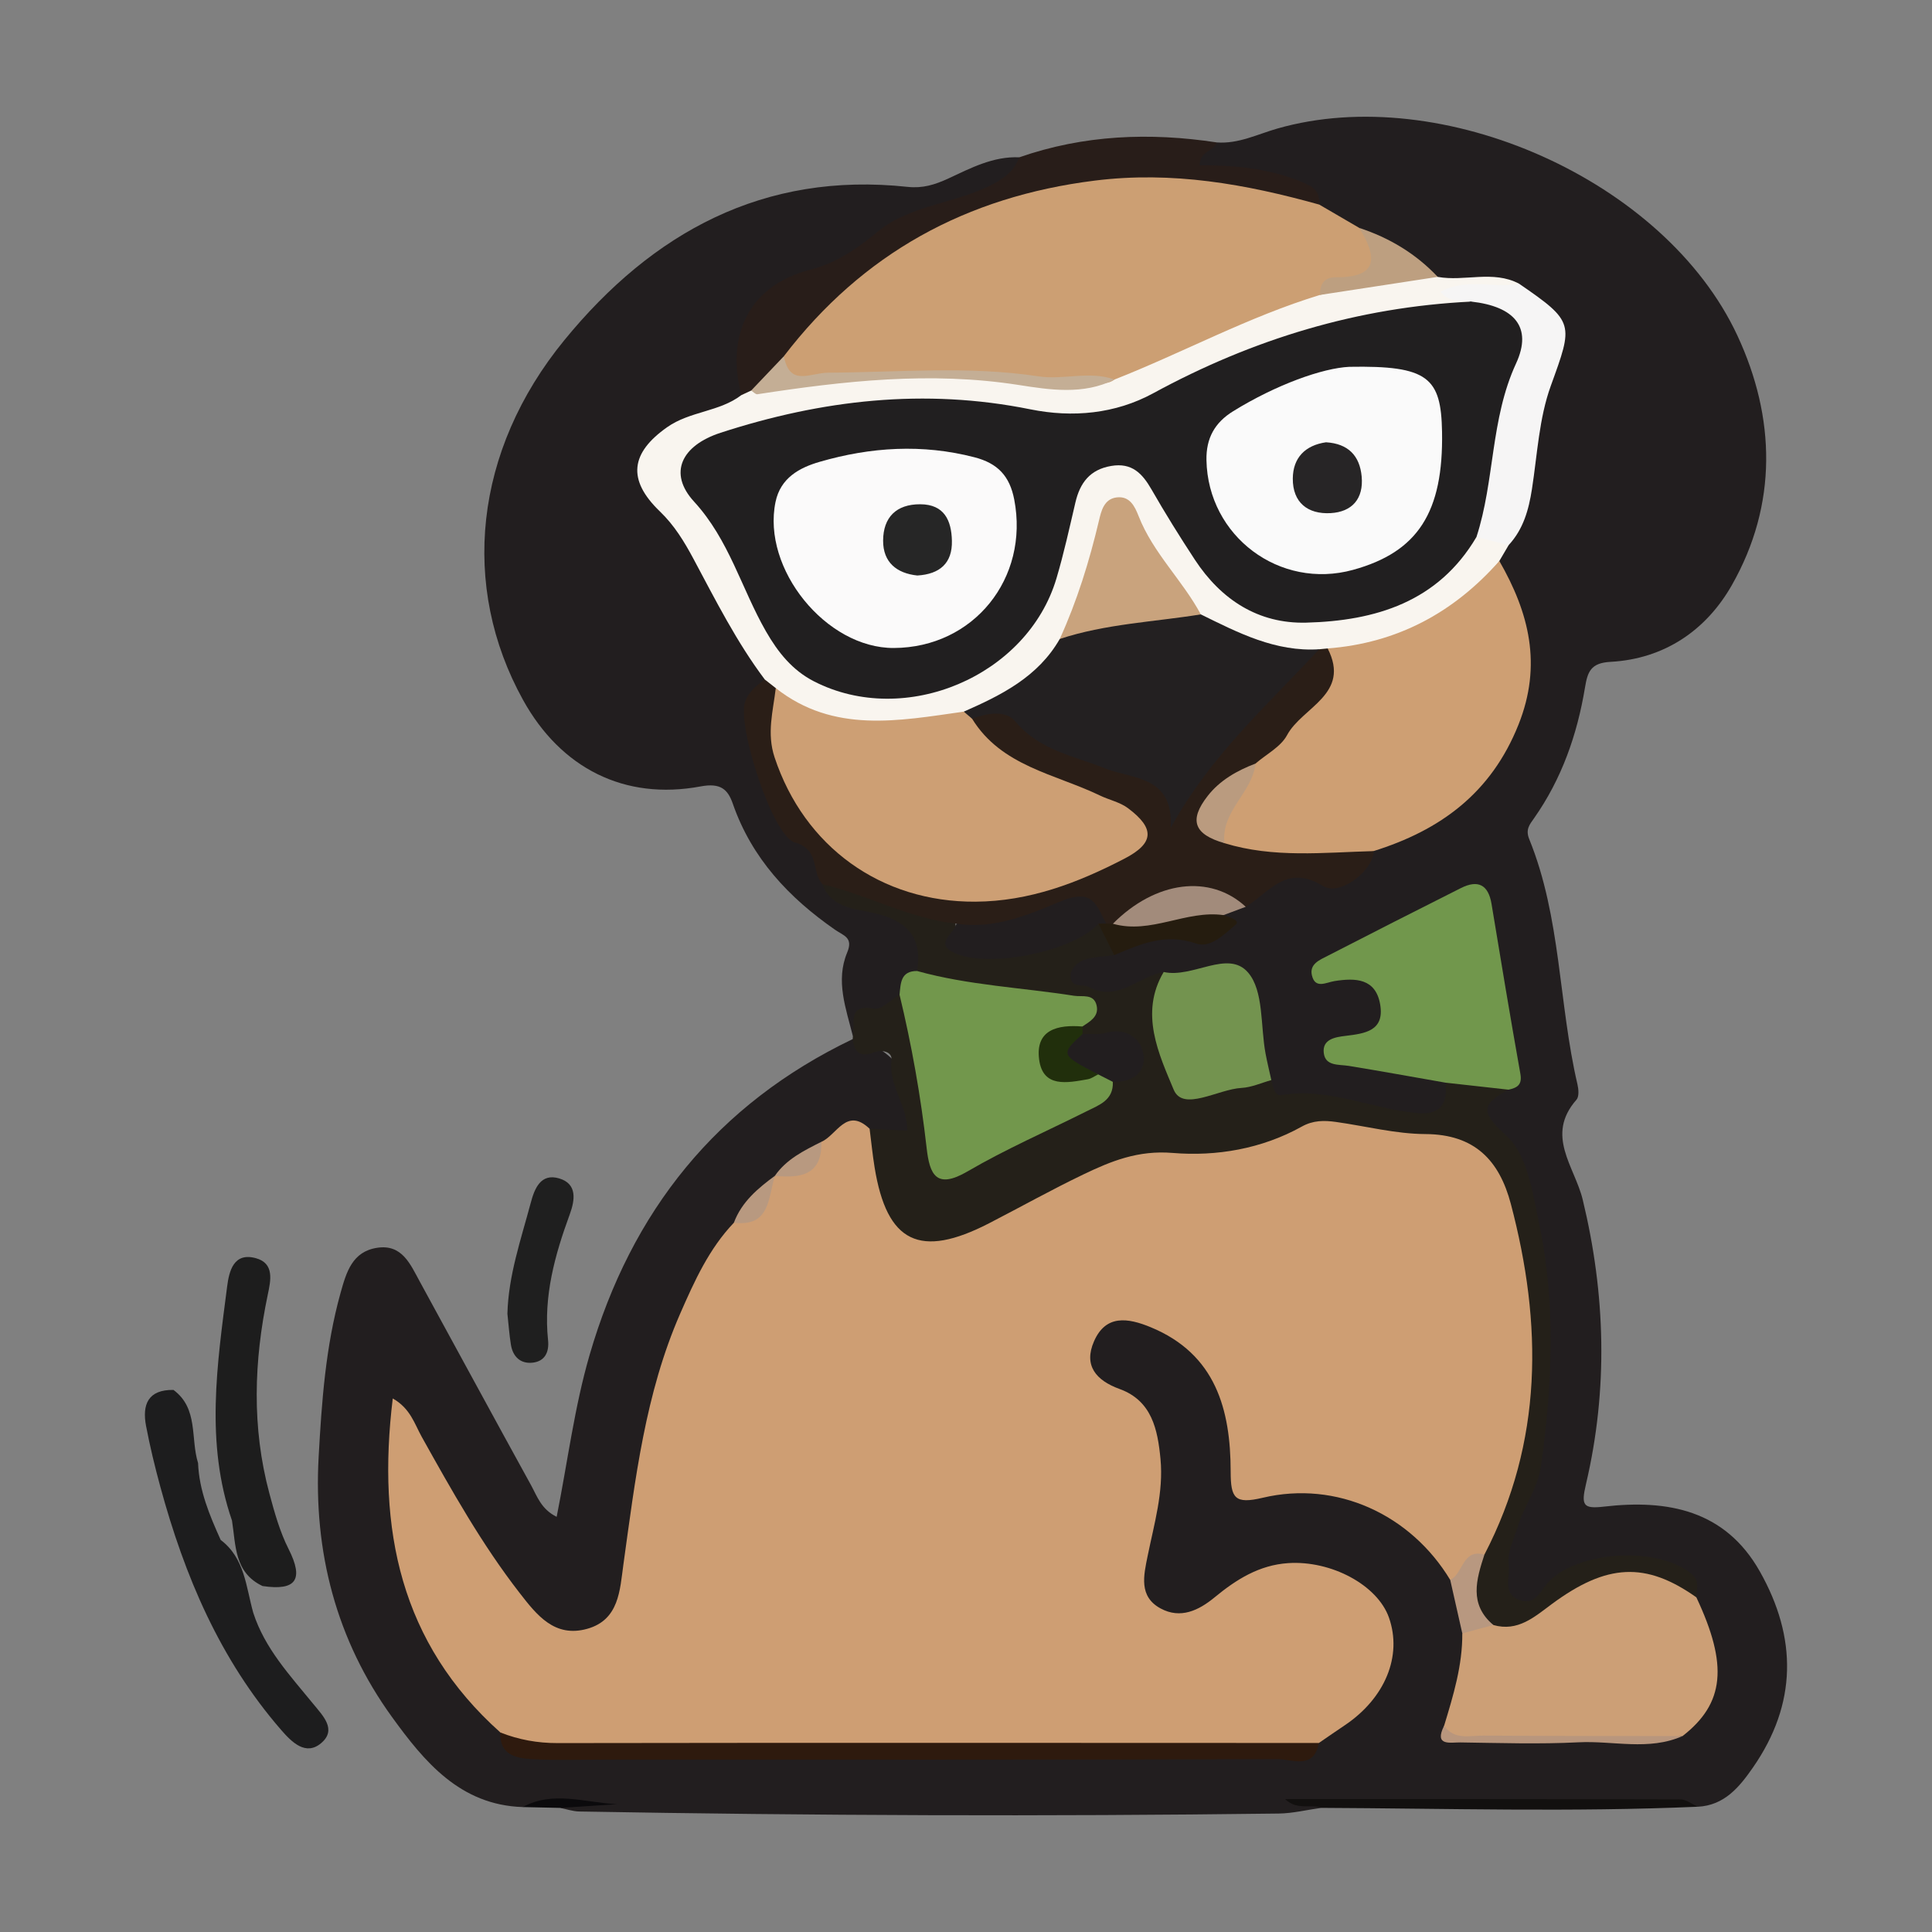 <?xml version="1.0" encoding="utf-8"?>
<!-- Generator: Adobe Illustrator 17.0.0, SVG Export Plug-In . SVG Version: 6.00 Build 0)  -->
<!DOCTYPE svg PUBLIC "-//W3C//DTD SVG 1.1//EN" "http://www.w3.org/Graphics/SVG/1.1/DTD/svg11.dtd">
<svg version="1.1" id="Layer_1" xmlns="http://www.w3.org/2000/svg" xmlns:xlink="http://www.w3.org/1999/xlink" x="0px" y="0px"
	 width="200px" height="200px" viewBox="0 0 200 200" enable-background="new 0 0 200 200" xml:space="preserve">

<rect x="0" y="0" width="200" height="200" fill="#808080" stroke="none"/>

<g>
	<path fill="#221E1F" d="M54.104,187.067c-6.492-0.21-10.195-4.726-13.519-9.314c-5.78-7.978-8.145-17.12-7.599-26.939
		c0.317-5.693,0.714-11.389,2.26-16.942c0.615-2.209,1.226-4.316,3.813-4.704c2.578-0.387,3.428,1.73,4.402,3.509
		c3.843,7.024,7.653,14.067,11.518,21.079c0.62,1.125,1.031,2.467,2.646,3.266c1.136-5.687,1.829-11.309,3.407-16.746
		c4.321-14.889,13.164-25.966,27.24-32.708c4.032,0.578,7.184,4.802,6.424,8.748c-0.486,2.524-2.385,1.498-3.888,1.394
		c-2.048-0.856-3.744-0.08-5.332,1.177c-1.498,0.905-2.99,1.818-4.33,2.956c-0.253,0.252-0.521,0.485-0.788,0.722
		c-1.68,1.427-3.078,3.082-4.117,5.036c-6.943,9.785-8.852,21.17-10.423,32.664c-0.515,3.77-0.541,8.145-5.197,9.198
		c-4.713,1.065-6.901-2.873-9.238-6.006c-3.644-4.885-6.31-10.391-9.948-16.182c-0.687,11.676,1.187,21.713,9.54,29.662
		c0.9,0.857,1.566,1.87,2.217,2.912c1.408,1.427,3.248,1.302,4.98,1.281c24.013-0.286,48.027-0.019,72.041-0.132
		c1.732-0.008,3.551,0.361,5.127-0.753c1.213-1.298,2.756-2.193,4.103-3.329c3.142-2.649,4.197-6.343,2.746-9.429
		c-1.428-3.037-5.155-4.894-8.896-4.436c-2.509,0.307-4.587,1.548-6.63,2.936c-2.239,1.522-4.759,2.429-7.242,0.873
		c-2.505-1.57-1.911-4.272-1.651-6.683c0.204-1.888,0.925-3.689,1.163-5.577c0.524-4.161-0.049-7.829-4.17-10.167
		c-2.427-1.377-3.375-3.521-2.045-6.214c1.191-2.41,3.57-2.917,6.679-1.764c6.815,2.527,8.426,8.28,9.212,14.58
		c0.133,1.068-0.084,2.172,0.421,3.51c4.483-1.96,8.899-1.019,13.192,0.735c3.879,1.585,7.007,4.114,8.896,7.977
		c0.715,1.866,1.24,3.773,1.237,5.79c0.377,3.195-1.006,6.176-1.112,9.298c0.269,0.491,0.599,0.975,1.192,0.968
		c6.845-0.077,13.708,0.664,20.523-0.427c3.746-2.027,4.119-5.277,3.281-8.978c-0.386-1.704-1.174-3.272-1.66-4.942
		c-3.592-3.595-9.562-3.857-13.397-0.458c-1.357,1.202-2.613,2.719-4.538,1.638c-2.004-1.126-1.583-3.286-1.428-5.14
		c0.31-3.688,2.773-6.658,3.347-10.36c1.576-10.162,1.041-20.094-2.125-29.881c-0.332-1.028-0.599-2.008-1.563-2.744
		c-2.642-2.015-2.358-4.002,0.257-5.834c1.188-1.077,0.965-2.481,0.792-3.815c-0.542-4.178-1.305-8.319-2.149-12.448
		c-0.484-2.366-1.484-3.442-3.923-2.144c-3.821,2.034-7.81,3.752-11.945,6.192c2.796,0.761,5.64,1.05,5.887,4.334
		c0.231,3.067-2.392,3.495-4.84,4.212c3.785,2.249,8.429,0.445,11.266,3.947c0.494,2.181-0.466,3.687-2.573,3.663
		c-5.344-0.062-10.517-1.591-15.795-2.29c-0.489-0.065-0.734-0.748-0.966-1.235c-0.715-2.611-1.509-5.232-1.776-7.927
		c-0.27-2.726-1.311-3.982-4.187-3.287c-1.445,0.349-2.972,0.224-4.455,0.418c-2.381,0.787-4.559,2.43-7.329,1.458
		c-1.24-0.435-2.925-0.245-3.02-2.065c-0.081-1.541,1.087-2.382,2.395-2.946c0.625-0.269,1.298-0.375,1.966-0.448
		c3.071-0.802,6.074-1.924,9.386-1.439c1.221,0.179,2.374-0.437,2.615-1.938c0.386-0.959,1.281-1.238,2.115-1.602
		c2.576-1.994,5.138-3.455,8.734-2.41c1.91,0.556,3.92-0.457,4.654-2.77c0.674-0.951,1.71-1.327,2.74-1.666
		c6.901-2.277,10.372-7.577,12.343-14.121c0.933-3.099,0.669-6.186-0.801-9.126c-0.723-1.447-1.72-2.804-1.596-4.553
		c0.096-0.845,0.452-1.592,0.865-2.316c1.808-2.516,2.019-5.517,2.532-8.421c0.491-2.781,0.837-5.588,1.716-8.29
		c1.709-5.254,1.491-5.827-3.25-8.821c-2.3-1.146-4.876-0.156-7.221-0.928c-3.048-1.505-5.669-3.769-8.873-5.003
		c-1.604-0.883-3.324-1.598-4.534-3.066c-2.608-2.474-5.857-2.97-9.259-3.083c-1.179-0.039-2.758,0.041-3.08-1.329
		c-0.388-1.655,1.595-1.421,2.397-2.18c2.243,0.167,4.2-0.845,6.276-1.438c17.004-4.864,40.121,5.319,47.624,21.446
		c3.939,8.466,4.183,17.441-0.582,25.823c-2.659,4.677-6.988,7.636-12.555,7.939c-2.067,0.112-2.378,1.037-2.649,2.673
		c-0.807,4.868-2.409,9.453-5.28,13.531c-0.45,0.639-0.897,1.149-0.489,2.152c3.306,8.129,3.027,16.98,4.993,25.387
		c0.118,0.505,0.178,1.267-0.103,1.586c-3.259,3.709-0.184,6.914,0.649,10.357c2.364,9.77,2.639,19.635,0.333,29.441
		c-0.52,2.209-0.282,2.573,1.857,2.325c6.599-0.766,12.554,0.356,16.142,6.709c3.87,6.852,3.874,13.697-0.713,20.299
		c-1.404,2.021-2.948,3.92-5.714,4.061c-4.566-0.911-9.178-0.309-13.766-0.367c-8.423-0.107-16.848-0.048-25.273-0.021
		c-0.544,0.002,0.087-0.257-0.365-0.041c-0.28,0.134,0.259,0.352,0.411,0.546c-1.462,0.203-2.921,0.567-4.385,0.586
		c-24.139,0.307-48.278,0.217-72.415-0.212c-0.653-0.012-1.303-0.242-1.954-0.37c1.862-0.883,3.701-0.571,4.803-0.357
		C60.407,186.565,57.266,186.284,54.104,187.067z"/>
	<path fill="#221E1F" d="M88.294,107.271c-0.717-2.858-1.818-5.738-0.594-8.667c0.653-1.562-0.369-1.74-1.259-2.358
		c-4.777-3.318-8.624-7.404-10.579-13.042c-0.523-1.509-1.28-2.178-3.335-1.794c-7.895,1.472-14.472-1.895-18.373-8.936
		c-6.518-11.764-5.104-25.801,4.262-37.255c9.117-11.151,20.628-17.477,35.539-15.874c1.561,0.168,2.817-0.217,4.236-0.876
		c2.3-1.069,4.637-2.305,7.327-2.184c0.695,2.102-0.623,3.065-2.262,3.524c-7.691,2.155-13.858,7.574-21.464,9.922
		c-2.249,0.694-4.929,5.867-4.74,8.631c0.064,0.937,0.351,1.858,0.234,2.815c-1.142,2.1-3.494,1.824-5.281,2.633
		c-5.144,2.33-5.799,4.923-2.246,9.344c4.178,5.198,6.487,11.49,9.966,17.099c-2.15,4.39-0.873,12.586,2.919,15.638
		c1.85,1.49,2.698,3.296,3.617,5.236c1.229,2.15,3.628,1.98,5.531,2.751c2.921,1.183,4.772,2.883,3.704,6.345
		c-0.544,1.04-1.237,1.994-1.796,3.027C92.568,105.491,89.193,104.711,88.294,107.271z"/>
	<path fill="#242019" d="M94.932,100.517c0.602-3.526-1.089-5.209-4.41-5.989c-1.996-0.469-4.454-0.473-5.388-2.998
		c3.751-1.318,6.619,1.68,10.035,2.12c1.222,0.158,2.588,0.777,3.694,1.598c0.122,2.024,1.294,2.536,3.195,2.617
		c4.117,0.177,8.07-0.129,11.64-2.449c1.18,0.853,2.619,1.583,1.647,3.457c-1.049,0.152-2.149,0.158-3.129,0.503
		c-0.717,0.252-1.462,0.948-1.379,1.812c0.106,1.101,1.255,0.654,1.885,0.987c3.048,1.609,5.152-1.133,7.744-1.553
		c0.238,2.793,0.461,5.582,0.872,8.362c0.401,2.716,1.679,3.677,4.399,3.134c1.913-0.382,3.86-1.323,5.87-0.308
		c0.128,0.681,0.394,1.665,1.038,1.556c4.904-0.83,9.367,1.449,14.087,1.858c2.453,0.213,3.128-1.001,2.906-3.148
		c2.401-1.789,4.495-0.822,6.525,0.725c-2.971,1.578-2.814,2.391-0.152,4.846c2.123,1.959,2.67,5.916,3.337,9.108
		c1.734,8.295,1.336,16.64,0.174,25.009c-0.334,2.404-1.8,4.162-2.428,6.349c-0.371,1.292-1.102,2.49-0.915,3.893
		c0.166,1.249-0.66,2.896,1.024,3.595c1.737,0.721,2.261-0.979,3.15-1.895c3.156-3.25,11.601-3.638,14.882-0.657
		c0.691,0.627,0.422,1.506,0.371,2.305c-6.083-2.559-11.49-1.431-16.429,2.842c-1.429,1.236-3.223,1.253-4.97,0.434
		c-3.117-2.263-2.374-5.153-1.328-8.097c5.109-11.196,5.946-22.717,2.689-34.571c-1.23-4.476-3.561-7.208-8.694-7.574
		c-5.404-0.385-10.701-1.609-15.955,0.89c-1.55,0.737-3.448,1.125-5.174,0.968c-7.309-0.665-13.524,2.182-19.588,5.694
		c-1.407,0.815-2.889,1.512-4.38,2.171c-3.427,1.516-7.112,2.229-9.858-0.746c-2.645-2.866-3.46-6.615-1.897-10.517
		c1.197,0.059,2.395,0.118,3.885,0.192c0.074-2.552-1.947-4.647-1.618-7.251c0.119-0.945-1.011-1.162-1.844-0.838
		c-1.426,0.555-2.009-0.043-2.172-1.384c0,0,0.022-0.296,0.021-0.296c0.309-1.251-0.709-3.389,2.204-2.853
		c0.759,0.14,1.742-0.934,2.622-1.451c1.769,0.848,1.829,2.551,2.005,4.147c0.415,3.766,1.704,7.377,1.862,11.196
		c0.079,1.913,1.179,2.704,3.031,1.755c5.038-2.581,10.441-4.508,14.831-8.25c0.816-0.795,2.446-1.105,1.981-2.694
		c-0.442-1.507-1.886-1.249-3.075-1.318c-0.69-0.04-1.331-0.2-1.851-0.693c-0.155-0.358-0.221-0.733-0.211-1.119
		c0.201-2.135-1.468-1.847-2.708-2.055c-3.441-0.576-6.909-0.982-10.354-1.532C97.197,102.175,95.603,102.246,94.932,100.517z"/>
	<path fill="#281D19" d="M76.743,40.903c-1.661-6.4,0.976-11.389,7.046-12.955c2.754-0.711,4.873-2.14,7.05-3.952
		c3.403-2.833,8.172-2.897,12.059-4.992c1.344-0.725,2.113-1.452,2.619-2.719c6.679-2.328,13.513-2.598,20.447-1.542
		c-0.304,0.92-1.73,0.858-1.786,2.366c3.545-0.012,7.028,0.3,10.408,1.652c1.395,0.558,2.054,0.997,1.987,2.421
		c-1.386,1.316-2.827,0.367-4.197,0.029c-19.914-4.915-36.597,0.513-50.269,15.631c-1.347,1.112-2.345,2.581-3.698,3.694
		C77.895,40.841,77.333,40.935,76.743,40.903z"/>
	<path fill="#1D1D1E" d="M26.216,166.949c1.194,3.704,3.801,6.484,6.182,9.404c1.033,1.267,2.512,2.699,0.832,4.108
		c-1.583,1.328-3.027-0.115-4.115-1.367c-6.346-7.3-10.002-15.951-12.511-25.16c-0.568-2.086-1.079-4.193-1.483-6.316
		c-0.421-2.21,0.198-3.778,2.838-3.734c2.607,1.933,1.745,5.032,2.546,7.573c0.109,2.849,1.196,5.411,2.34,7.956
		C25.351,161.307,25.461,164.272,26.216,166.949z"/>
	<path fill="#1D1D1D" d="M24.015,157.406c-2.772-8.022-1.544-16.14-0.501-24.234c0.204-1.579,0.666-3.557,2.97-2.926
		c1.951,0.534,1.54,2.325,1.235,3.778c-1.442,6.877-1.665,13.743,0.168,20.578c0.525,1.957,1.079,3.955,1.986,5.749
		c1.618,3.201,0.752,4.344-2.692,3.835C24.247,162.804,24.42,159.97,24.015,157.406z"/>
	<path fill="#1F1F1F" d="M52.527,135.997c0.106-3.978,1.407-7.695,2.411-11.464c0.385-1.447,1.012-3.116,2.941-2.546
		c1.911,0.564,1.637,2.262,1.102,3.722c-1.542,4.209-2.727,8.466-2.246,13.02c0.13,1.235-0.322,2.204-1.622,2.337
		c-1.24,0.127-2.024-0.631-2.223-1.858C52.718,138.146,52.644,137.068,52.527,135.997z"/>
	<path fill="#12100F" d="M136.76,187.15c-1.096-0.448-2.432,0.312-3.732-0.908c13.854,0,27.398-0.01,40.942,0.033
		c0.595,0.002,1.189,0.494,1.783,0.757C162.757,187.598,149.758,187.208,136.76,187.15z"/>
	<path fill="#0B0A0C" d="M54.104,187.067c3.17-1.73,6.501-0.443,9.777-0.3c-1.958,0.129-3.916,0.258-5.875,0.387
		C56.705,187.124,55.404,187.096,54.104,187.067z"/>
	<path fill="#CE9E73" d="M90.022,116.849c0.171,1.336,0.302,2.678,0.518,4.006c1.271,7.807,4.685,9.469,11.858,5.773
		c3.257-1.678,6.458-3.471,9.76-5.055c2.891-1.387,5.667-2.517,9.242-2.221c4.514,0.374,9.211-0.416,13.358-2.728
		c1.179-0.658,2.319-0.652,3.533-0.482c3.091,0.432,6.177,1.241,9.268,1.256c5.096,0.025,7.651,2.716,8.845,7.24
		c3.275,12.411,3.347,24.588-2.739,36.297c-1.426,0.539-1.381,3.066-3.538,2.618c-4.087-6.775-11.764-10.316-19.409-8.506
		c-2.894,0.685-3.317,0.053-3.32-2.713c-0.008-6.393-1.528-12.154-8.278-14.941c-2.376-0.981-4.649-1.321-5.866,1.453
		c-1.098,2.502,0.189,4.049,2.649,4.943c3.351,1.218,3.942,4.209,4.232,7.254c0.326,3.431-0.658,6.713-1.331,10.025
		c-0.411,2.023-0.942,4.201,1.339,5.437c2.061,1.116,3.942,0.213,5.605-1.158c2.231-1.84,4.601-3.335,7.609-3.534
		c4.45-0.293,9.238,2.267,10.426,5.638c1.402,3.977-0.4,8.354-4.588,11.159c-0.894,0.599-1.778,1.214-2.666,1.822
		c-1.236,1.173-2.795,0.887-4.261,0.891c-24.865,0.07-49.73-0.08-74.595,0.071c-2.155,0.013-4.414,0.063-5.871-2.046
		c-10.35-9.241-12.794-21.018-11.144-34.581c1.828,1.033,2.26,2.646,2.994,3.962c3.106,5.565,6.217,11.123,10.139,16.172
		c1.774,2.284,3.619,4.664,7.01,3.709c3.294-0.928,3.366-4.011,3.727-6.611c1.231-8.855,2.261-17.743,5.898-26.044
		c1.466-3.347,2.97-6.684,5.546-9.381c2.131-0.994,3.041-3.058,4.25-4.859l-0.009,0.009c1.852-0.837,3.939-1.354,4.816-3.524
		C86.63,117.516,87.616,114.559,90.022,116.849z"/>
	<path fill="#CC9F73" d="M81.147,36.873c8.147-10.64,18.88-16.522,32.199-18.179c8.021-0.998,15.625,0.365,23.227,2.486
		c1.379,0.804,2.759,1.608,4.138,2.412c3.064,3.155,2.728,4.623-1.483,6.108c-0.794,0.28-1.484,0.6-2.012,1.25
		c-2.818,2.585-6.673,2.787-9.988,4.233c-4.055,1.769-7.789,4.409-12.312,5.063c-10.25-0.5-20.497-1.248-30.758-0.258
		C81.835,40.213,80.332,39.668,81.147,36.873z"/>
	<path fill="#F9F5EF" d="M115.37,39.291c7.136-2.811,13.904-6.517,21.275-8.758c4.022-0.888,7.732-3.81,12.187-1.87
		c2.783,0.508,5.712-0.722,8.419,0.703c-1.04,1.383-2.582,1.167-3.963,1.055c-1.208-0.098-1.26,0.373-1.067,1.273
		c-1.059,1.424-2.635,1.265-4.099,1.302c-7.461,0.191-14.67,1.798-21.106,5.449c-8.483,4.812-17.127,5.802-26.684,4.253
		c-8.652-1.402-17.306,0.309-25.573,3.303c-2.983,1.081-3.681,3.059-1.613,5.737c3.125,4.048,4.87,8.766,7.231,13.179
		c1.517,2.836,3.758,4.49,6.868,5.242c10.819,2.615,18.77-2.049,21.617-12.766c0.558-2.1,0.889-4.272,1.703-6.29
		c1.782-4.418,6.376-5.037,9.256-1.261c1.402,1.838,2.418,3.931,3.696,5.857c6.24,9.406,18.307,10.399,26.174,2.129
		c0.927-0.974,1.592-2.227,2.951-2.741c1.463-0.303,2.671,0.069,3.538,1.337c-0.323,0.55-0.646,1.1-0.969,1.65
		c-2.206,5.413-7.03,7.425-12.046,9.007c-1.755,0.553-3.674,0.801-5.552,0.98c-0.421,0.044-0.843,0.055-1.266,0.052
		c-4.4,0.237-8.222-1.434-11.893-3.6c-2.658-2.731-4.972-5.716-6.644-9.173c-0.401-0.828-0.741-1.95-1.917-1.809
		c-1.14,0.136-1.308,1.296-1.529,2.176c-0.964,3.834-2.369,7.501-4.005,11.094c-2.481,4.155-6.639,6.004-10.793,7.869
		c-6.747,1.046-13.568,2.643-19.517-2.517c-0.531-0.488-0.933-1.039-0.877-1.81c-2.922-3.885-5.094-8.212-7.376-12.477
		c-0.952-1.779-1.976-3.475-3.487-4.926c-3.431-3.297-3.007-6.068,0.747-8.712c2.373-1.672,5.406-1.583,7.686-3.324
		c0.34-0.158,0.679-0.315,1.019-0.473c4.282-1.22,8.716-1.214,13.097-1.513c7.541-0.515,15.049,0.584,22.58,0.741
		C114.117,39.672,114.788,39.743,115.37,39.291z"/>
	<path fill="#CE9F73" d="M137.438,67.127c7.182-0.55,13.041-3.696,17.772-9.054c3.08,5.36,4.453,10.748,1.985,16.938
		c-2.825,7.086-8.082,10.933-15.005,13.093c-4.839,2.521-9.751,1.49-14.665,0.314c-1.979-1.024-2.19-2.542-1.1-4.325
		c0.979-1.601,1.7-3.332,2.608-4.962c0.805-1.467,2.178-2.381,3.358-3.501C134.861,73.288,137.119,70.769,137.438,67.127z"/>
	<path fill="#CC9F76" d="M154.593,168.222c2.541,0.725,4.261-0.849,6.06-2.178c5.687-4.199,9.72-4.389,14.953-0.689
		c3.312,7.034,2.919,10.982-1.431,14.364c-7.762,0.847-15.549,0.178-23.322,0.354c-0.873,0.02-1.617-0.274-1.359-1.426
		c0.949-3.123,1.906-6.245,1.882-9.56C152.263,168.108,153.204,167.333,154.593,168.222z"/>
	<path fill="#2A1E17" d="M137.438,67.127c2.433,4.75-2.649,6.074-4.205,8.98c-0.65,1.213-2.149,1.972-3.263,2.937
		c-1.124,1.334-2.728,2.193-3.736,3.614c-1.156,1.63-2.032,3.361,0.527,4.628c5.075,1.559,10.264,0.96,15.429,0.819
		c0.025,1.929-3.426,4.731-5.241,3.612c-3.799-2.342-5.559,0.688-7.991,2.156c-5.033-2.43-9.365-0.257-13.674,2.082
		c-0.399,0.012-0.754-0.108-1.067-0.354c-3.23-2.793-6.375-0.291-9.502,0.256c-1.975,0.345-3.853,1.355-5.702-0.239
		c-4.877-0.512-9.177-2.981-13.879-4.087c-1.159-1.258-0.215-3.578-2.859-4.323c-2.308-0.651-5.946-12.026-5.164-14.479
		c0.343-1.076,1.18-1.757,2.061-2.386c0.379,0.297,0.758,0.594,1.137,0.891c0.807,1.101,0.415,2.336,0.441,3.542
		c0.181,8.184,9.004,16.925,17.169,17.388c6.17,0.35,11.841-1.159,17.284-3.798c2.772-1.344,2.845-2.608,0.24-4.212
		c-2.434-1.5-5.328-2.018-7.87-3.299c-2.868-1.446-6.065-2.569-7.215-6.081c1.188-2.251,3.509-2.202,4.754-0.996
		c4.133,4.004,9.784,4.393,14.573,6.761c1.215,0.601,2.712,0.828,2.243,2.855c0.172-2.775,1.707-4.584,3.901-5.954
		c3.206-2.002,4.308-5.797,7.035-8.288c1.189-1.086,2.349-1.525,3.704-1.939C136.858,67.183,137.148,67.155,137.438,67.127z"/>
	<path fill="#71974C" d="M156.163,112.803c-2.175-0.242-4.35-0.484-6.525-0.726c-3.33-0.582-6.655-1.188-9.991-1.733
		c-1.053-0.172-2.446,0.047-2.611-1.343c-0.171-1.437,1.213-1.643,2.257-1.768c2.015-0.243,4.044-0.513,3.583-3.24
		c-0.46-2.719-2.554-2.777-4.733-2.431c-0.868,0.138-1.994,0.846-2.334-0.594c-0.277-1.175,0.81-1.6,1.636-2.024
		c4.588-2.356,9.182-4.701,13.793-7.014c1.752-0.879,2.834-0.361,3.166,1.651c0.969,5.869,1.943,11.738,2.987,17.595
		C157.594,112.322,157.035,112.611,156.163,112.803z"/>
	<path fill="#2E1A0E" d="M51.8,179.348c1.901,0.745,3.833,1.099,5.914,1.096c26.271-0.043,52.542-0.019,78.814-0.012
		c-0.517,2.808-2.768,1.67-4.262,1.674c-23.194,0.072-46.387,0.05-69.581,0.048c-2.552,0-5.111,0.096-7.655-0.052
		C53.395,182.007,51.69,181.65,51.8,179.348z"/>
	<path fill="#73934F" d="M131.608,111.811c-1.029,0.283-2.048,0.755-3.089,0.811c-2.432,0.132-6.057,2.49-7.019,0.182
		c-1.516-3.64-3.572-7.913-1.034-12.183c2.997,0.676,6.646-2.356,8.728,0.049c1.646,1.902,1.277,5.542,1.818,8.407
		C131.184,109.994,131.408,110.901,131.608,111.811z"/>
	<path fill="#F6F5F5" d="M152.306,31.221c-0.989-0.257-2.176,0.253-3.19-1.008c2.669-1.495,5.52-0.314,8.135-0.847
		c5.787,3.973,5.613,4.149,3.285,10.582c-1.214,3.355-1.393,7.095-1.948,10.676c-0.333,2.151-0.894,4.163-2.41,5.802
		c-1.112-0.278-2.225-0.556-3.337-0.835c-0.675-5.635,0.807-10.984,2.278-16.306C156.393,34.682,156.162,33.738,152.306,31.221z"/>
	<path fill="#A28B7B" d="M115.206,95.626c4.413-4.448,10.065-5.169,13.753-1.754c-0.767,0.286-1.533,0.573-2.3,0.859
		c-3.256,2.24-7.124,1.392-10.688,2.074C115.482,96.899,115.178,96.215,115.206,95.626z"/>
	<path fill="#BD9F80" d="M148.833,28.662c-4.063,0.623-8.125,1.245-12.188,1.869c-0.025-1.125,0.449-1.839,1.647-1.829
		c4.506,0.037,4.228-2.168,2.418-5.109C143.832,24.619,146.57,26.261,148.833,28.662z"/>
	<path fill="#251C0F" d="M115.206,95.626c3.929,1.123,7.57-1.441,11.453-0.894c0.572,0.21,1.815,0.532,1.235,1.008
		c-1.147,0.942-2.548,2.466-4.115,1.922c-3.13-1.085-5.735,0.069-8.434,1.211c-0.544-1.086-1.089-2.172-1.633-3.258
		c0.269-0.338,0.541-0.356,0.815-0.005C114.754,95.62,114.98,95.625,115.206,95.626z"/>
	<path fill="#B8967D" d="M149.494,178.647c1.062,1.521,2.67,1.007,4.082,1.019c6.866,0.055,13.732,0.042,20.598,0.053
		c-3.502,1.547-7.176,0.462-10.762,0.643c-4.071,0.206-8.161,0.07-12.242,0.013C150.168,180.361,148.414,180.8,149.494,178.647z"/>
	<path fill="#B89880" d="M154.593,168.222c-1.072,0.288-2.144,0.577-3.217,0.865c-0.416-1.845-0.833-3.69-1.249-5.534
		c1.356-0.634,1.232-3.268,3.538-2.618C152.83,163.509,152.045,166.078,154.593,168.222z"/>
	<path fill="#B89980" d="M80.222,121.715c-0.716,2.232-0.455,5.32-4.25,4.858C76.777,124.42,78.446,123.021,80.222,121.715z"/>
	<path fill="#B89980" d="M85.028,118.2c0.089,3.489-2.171,3.769-4.816,3.524C81.41,119.992,83.23,119.111,85.028,118.2z"/>
	<path fill="#72974C" d="M115.2,111.991c0.082,1.921-1.443,2.41-2.757,3.068c-4.099,2.053-8.323,3.892-12.274,6.199
		c-3.249,1.897-3.931,0.343-4.243-2.412c-0.605-5.351-1.545-10.643-2.806-15.878c0.123-1.172,0.099-2.454,1.812-2.451
		c5.321,1.481,10.838,1.714,16.257,2.565c0.864,0.136,2.057-0.252,2.337,1.025c0.247,1.127-0.691,1.634-1.476,2.157
		c-0.402,0.342-0.804,0.689-1.308,0.875c-1.199,0.442-2.283,1.08-1.816,2.562c0.484,1.536,1.871,1.131,3.026,1.049
		c0.524-0.037,1.04-0.174,1.574-0.159C114.37,110.717,115.011,111.086,115.2,111.991z"/>
	<path fill="#221E1F" d="M114.528,95.61c-0.272,0.002-0.543,0.004-0.815,0.005c-2.444,2.785-10.963,4.614-14.677,3.13
		c-2.525-1.008-0.234-2.083-0.022-3.129c3.823,0.624,7.542-0.946,10.65-2.255C113.248,91.853,113.455,93.731,114.528,95.61z"/>
	<path fill="#221E1F" d="M115.2,111.991c-0.505-0.256-1.01-0.513-1.516-0.769c-1.189-0.48-2.985,0.267-3.551-1.364
		c-0.535-1.542-1-3.463,1.934-2.822c0.808-0.028,1.663,0.105,2.414-0.115c1.957-0.572,3.482,0.48,3.828,1.94
		C118.788,110.876,117.388,112.074,115.2,111.991z"/>
	<path fill="#212F0C" d="M112.067,107.037c-2.302,2.116-2.29,2.148,1.617,4.185c-0.358,0.173-0.7,0.436-1.076,0.502
		c-2.118,0.371-4.657,0.92-5.039-2.058c-0.397-3.097,1.95-3.612,4.481-3.402C112.066,106.521,112.072,106.779,112.067,107.037z"/>
	<path fill="#C4AE95" d="M115.37,39.291c-3.223,1.619-6.722,1.059-9.933,0.559c-9.119-1.422-18.06-0.416-27.032,0.962
		c-0.191,0.029-0.429-0.248-0.644-0.382c1.129-1.186,2.257-2.371,3.386-3.557c0.609,3.204,2.691,1.715,4.626,1.706
		c7.244-0.034,14.504-0.724,21.742,0.382C110.097,39.355,112.781,38.358,115.37,39.291z"/>
	<path fill="#211F20" d="M152.306,31.221c4.444,0.495,6.376,2.633,4.636,6.404c-2.668,5.78-2.193,12.114-4.1,17.965
		c-3.968,6.731-10.457,8.677-17.616,8.866c-4.96,0.131-8.816-2.375-11.531-6.509c-1.563-2.38-3.071-4.803-4.487-7.272
		c-0.955-1.665-2.034-2.801-4.171-2.442c-2.202,0.37-3.233,1.742-3.709,3.773c-0.618,2.635-1.196,5.285-1.967,7.877
		c-3.009,10.112-15.663,15.48-25.09,10.655c-2.232-1.142-3.724-2.991-4.985-5.19c-2.538-4.425-3.794-9.451-7.437-13.42
		c-2.72-2.963-1.281-5.818,2.738-7.126c10.494-3.414,21.138-4.642,32.085-2.427c4.36,0.882,8.782,0.472,12.711-1.666
		C129.678,35.104,140.584,31.79,152.306,31.221z"/>
	<path fill="#CD9F74" d="M100.627,74.397c3.037,4.936,8.58,5.707,13.234,7.952c0.957,0.462,2.072,0.688,2.901,1.308
		c2.815,2.103,2.722,3.633-0.362,5.232c-4.832,2.507-9.83,4.418-15.425,4.453c-9.763,0.062-17.714-5.674-20.79-14.94
		c-0.832-2.505-0.155-4.788,0.123-7.169c5.999,4.731,12.757,3.382,19.465,2.436C100.17,73.779,100.455,74.021,100.627,74.397z"/>
	<path fill="#232021" d="M100.627,74.397c-0.285-0.243-0.569-0.487-0.854-0.729c3.909-1.717,7.691-3.605,9.934-7.524
		c4.439-3.306,9.405-3.589,14.602-2.543c3.879,1.909,7.732,3.905,12.26,3.61c-5.32,5.736-11.241,10.963-15.384,18.507
		c0.368-5.441-4.078-5.08-6.707-6.143c-3.327-1.346-6.853-1.865-9.378-4.902C104.112,73.486,102.174,73.825,100.627,74.397z"/>
	<path fill="#C9A37D" d="M124.308,63.602c-4.879,0.783-9.861,0.979-14.603,2.544c1.796-3.938,3.064-8.044,4.059-12.252
		c0.231-0.978,0.514-2.251,1.845-2.404c1.346-0.155,1.863,0.923,2.264,1.947C119.362,57.244,122.407,60.06,124.308,63.602z"/>
	<path fill="#BA9B7F" d="M126.761,87.286c-3.155-0.907-3.717-2.364-1.738-4.896c1.264-1.617,3.034-2.619,4.947-3.346
		C129.644,82.081,126.365,83.968,126.761,87.286z"/>
	<path fill="#FAFAFA" d="M139.674,37.973c8.178-0.149,9.507,1.121,9.606,6.725c0.148,8.333-2.499,12.442-9.204,14.292
		c-7.6,2.097-15.032-3.482-15.184-11.354c-0.043-2.259,0.847-3.882,2.762-5.065C132.123,39.812,136.912,38.106,139.674,37.973z"/>
	<path fill="#FBFAFA" d="M92.528,67.08c-7.011,0.032-13.678-8.199-12.246-15.117c0.515-2.489,2.472-3.547,4.562-4.153
		c5.282-1.531,10.632-1.876,16.045-0.47c2.382,0.619,3.634,1.925,4.106,4.38C106.559,59.863,100.795,67.042,92.528,67.08z"/>
	<path fill="#272526" d="M137.267,45.785c2.288,0.139,3.497,1.382,3.693,3.55c0.207,2.288-0.986,3.659-3.214,3.783
		c-2.371,0.132-3.933-1.1-3.915-3.58C133.846,47.382,135.12,46.096,137.267,45.785z"/>
	<path fill="#262626" d="M94.959,59.576c-2.135-0.226-3.552-1.365-3.539-3.621c0.014-2.399,1.359-3.765,3.847-3.754
		c2.495,0.011,3.224,1.684,3.274,3.775C98.596,58.298,97.292,59.437,94.959,59.576z"/>
</g>
</svg>
